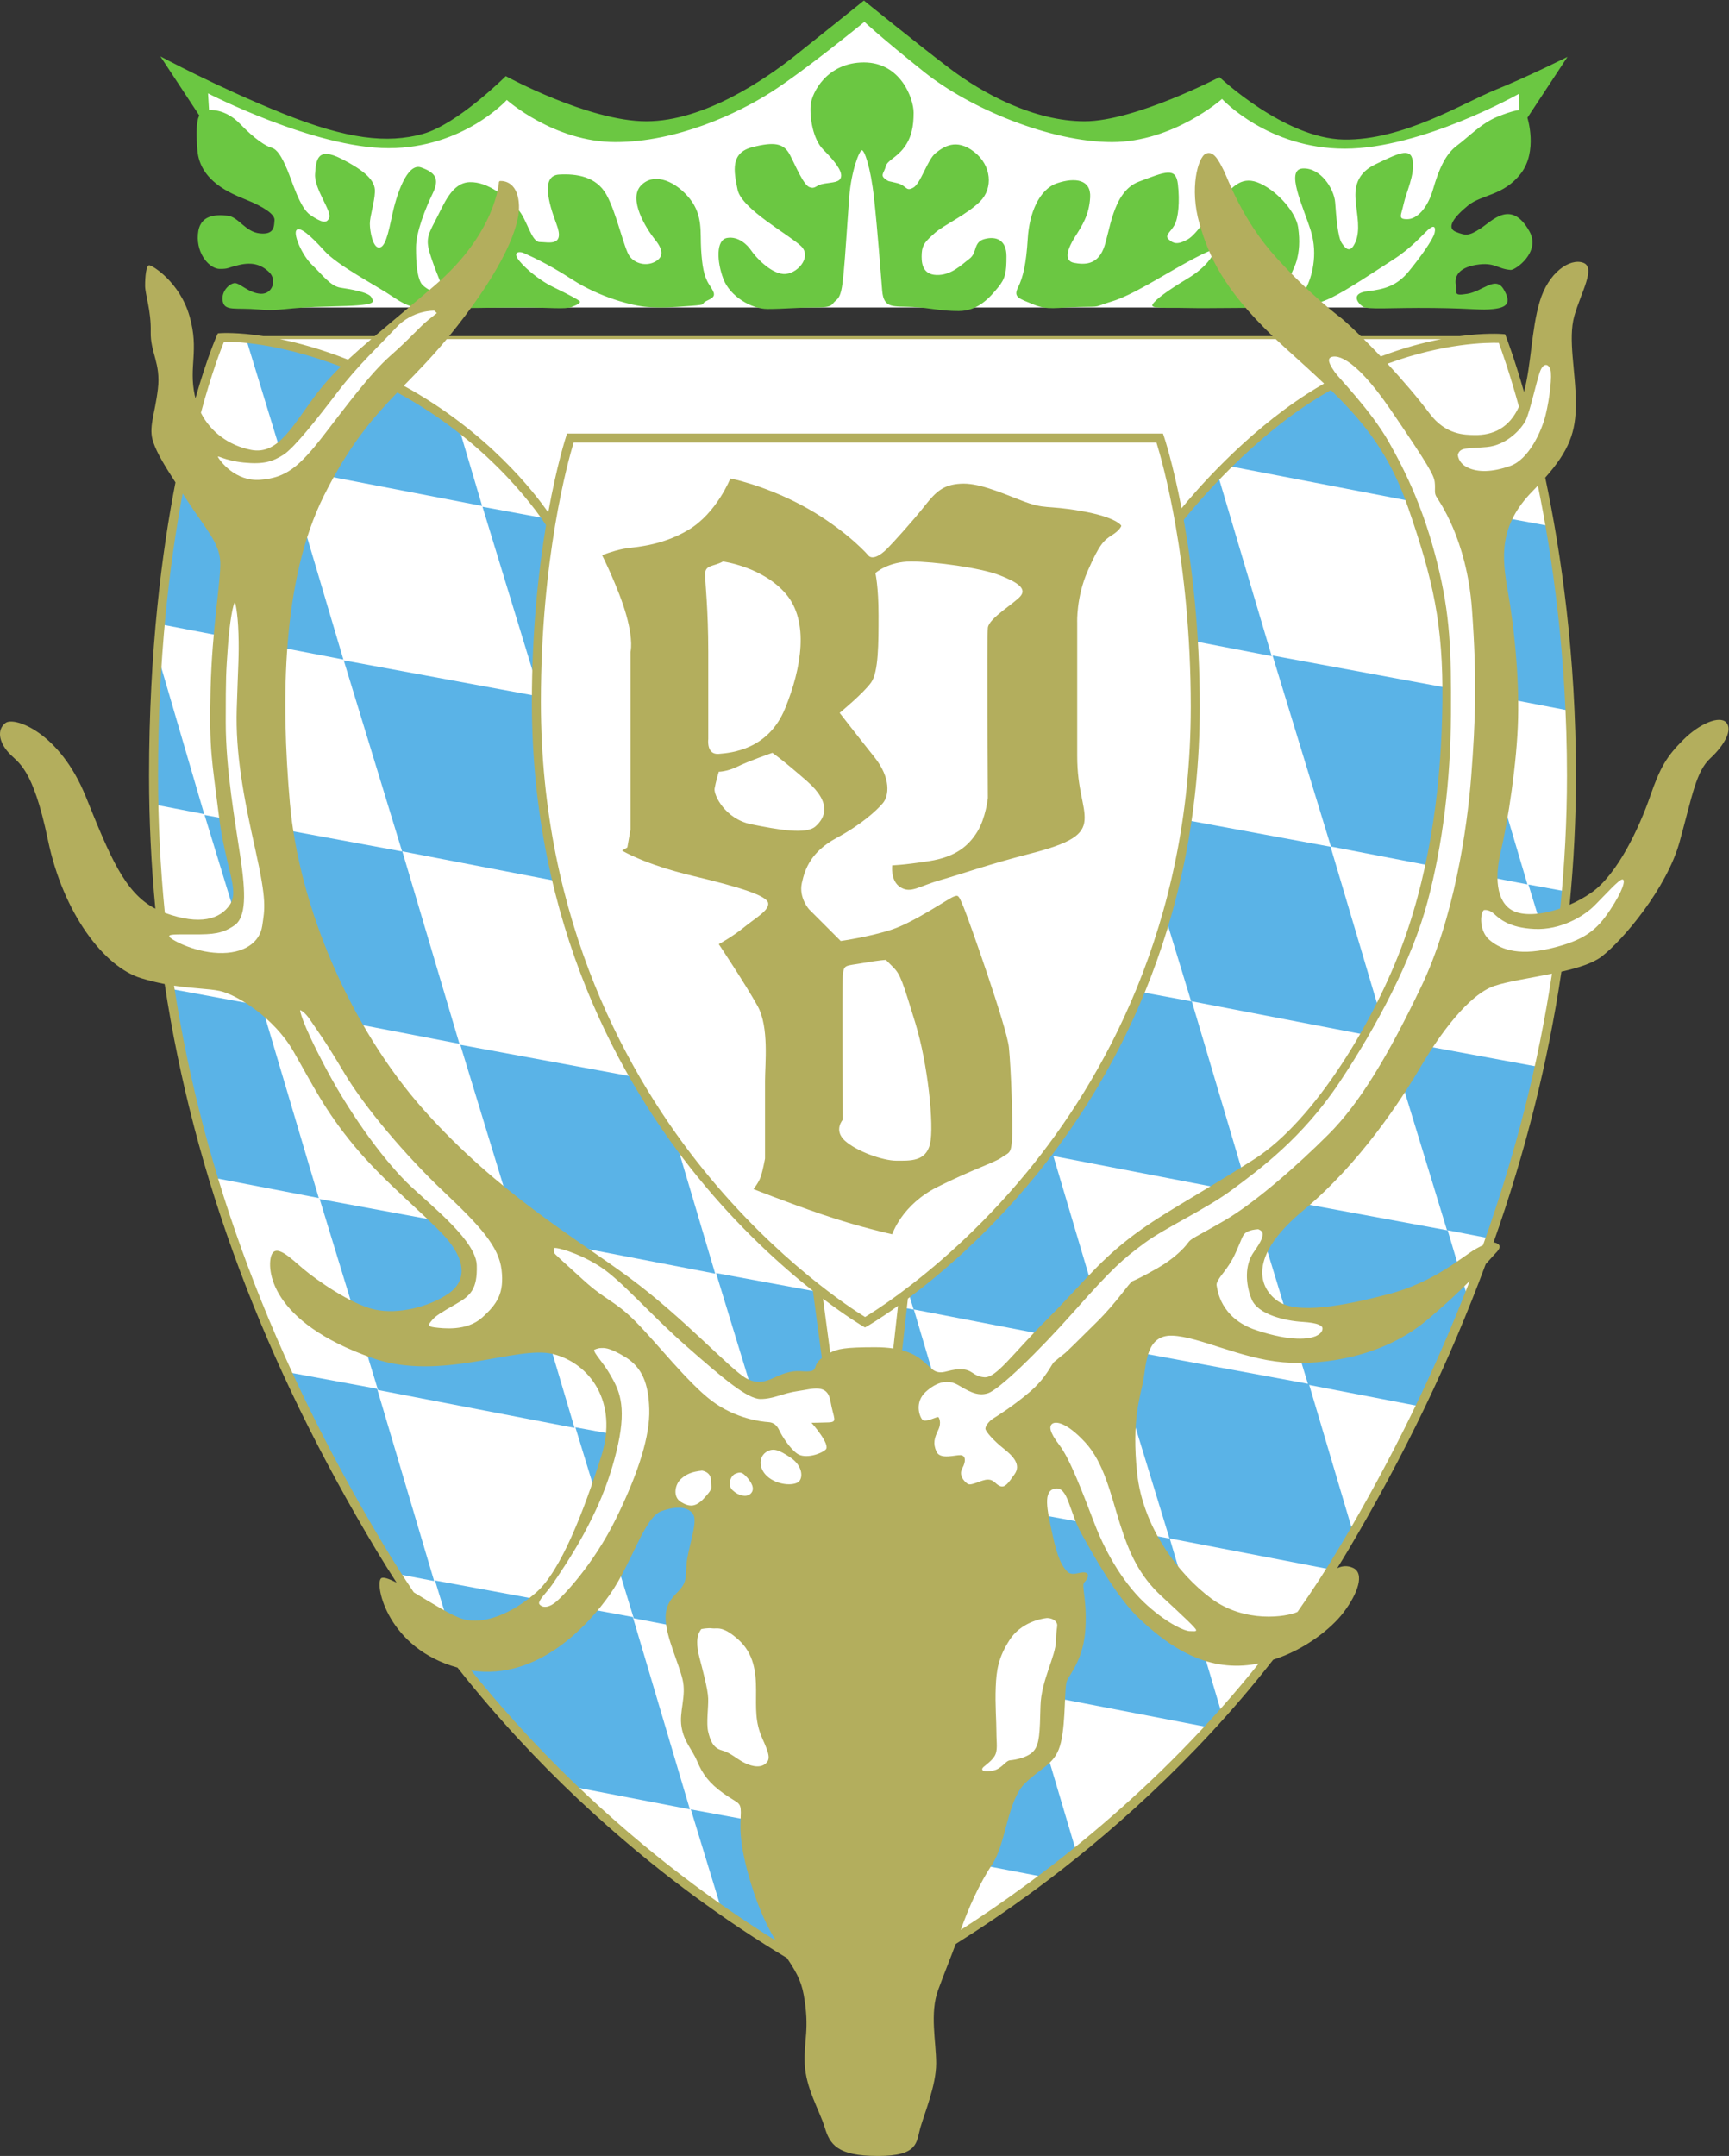 <?xml version="1.0" encoding="UTF-8" standalone="no"?>
<svg
   xmlns:dc="http://purl.org/dc/elements/1.1/"
   xmlns:cc="http://creativecommons.org/ns#"
   xmlns:rdf="http://www.w3.org/1999/02/22-rdf-syntax-ns#"
   xmlns:svg="http://www.w3.org/2000/svg"
   xmlns="http://www.w3.org/2000/svg"
   xmlns:sodipodi="http://sodipodi.sourceforge.net/DTD/sodipodi-0.dtd"
   xmlns:inkscape="http://www.inkscape.org/namespaces/inkscape"
   version="1.1"
   id="svg2"
   xml:space="preserve"
   width="767.907"
   height="957.413"
   viewBox="0 0 767.907 957.413"
   sodipodi:docname="BJV_2016_Logo_vec_4c.eps"><rect x="0" y="0" width="767.907" height="957.413" fill="#333333" stroke="none"/><defs
     id="defs6" /><sodipodi:namedview
     pagecolor="#ffffff"
     bordercolor="#666666"
     borderopacity="1"
     objecttolerance="10"
     gridtolerance="10"
     guidetolerance="10"
     inkscape:pageopacity="0"
     inkscape:pageshadow="2"
     inkscape:window-width="640"
     inkscape:window-height="480"
     id="namedview4" /><g
     id="g10"
     inkscape:groupmode="layer"
     inkscape:label="ink_ext_XXXXXX"
     transform="matrix(1.333,0,0,-1.333,0,957.413)"><g
       id="g12"
       transform="scale(0.1)"><path
         d="M 737.305,6058.69 H 5003.21 c 0,0 235.54,-694.67 235.54,-1472.27 0,-1362.73 -746.74,-2569.91 -942.87,-2842.15 C 3698.97,915.719 2904.34,582.441 2904.34,582.441 c 0,0 -387.9,79.09 -849.25,510.299 -461.34,431.21 -888.8,950.93 -1171.25,1677.77 -282.457,726.85 -374.723,1244.68 -374.723,1811.48 0,933.98 228.188,1476.7 228.188,1476.7"
         style="fill:#ffffff;fill-opacity:1;fill-rule:nonzero;stroke:none"
         id="path14" /><path
         d="M 2382.93,2939.38 1728.07,3065.6 1533.68,3701.78 2192.8,3580 2382.93,2939.38"
         style="fill:#5ab3e7;fill-opacity:1;fill-rule:nonzero;stroke:none"
         id="path16" /><path
         d="m 1530.79,3705.06 -654.86,126.22 -194.391,636.18 659.121,-121.77 190.13,-640.63"
         style="fill:#5ab3e7;fill-opacity:1;fill-rule:nonzero;stroke:none"
         id="path18" /><path
         d="m 680.387,4470.17 -166.086,32.01 12.012,494.23 z"
         style="fill:#5ab3e7;fill-opacity:1;fill-rule:nonzero;stroke:none"
         id="path20" /><path
         d="m 3235.06,2178.94 -654.86,126.22 -194.39,636.18 659.12,-121.78 190.13,-640.62"
         style="fill:#5ab3e7;fill-opacity:1;fill-rule:nonzero;stroke:none"
         id="path22" /><path
         d="m 4030.4,1427.23 -597.68,115.2 -194.39,636.18 659.12,-121.78 173.57,-584.82 -40.62,-44.78"
         style="fill:#5ab3e7;fill-opacity:1;fill-rule:nonzero;stroke:none"
         id="path24" /><path
         d="m 2846.66,3454.39 -654.86,126.22 -194.39,636.18 659.12,-121.78 190.13,-640.62"
         style="fill:#5ab3e7;fill-opacity:1;fill-rule:nonzero;stroke:none"
         id="path26" /><path
         d="m 1994.52,4220.07 -654.86,126.22 -194.39,636.18 659.12,-121.77 190.13,-640.63"
         style="fill:#5ab3e7;fill-opacity:1;fill-rule:nonzero;stroke:none"
         id="path28" /><path
         d="m 1144.12,4985.18 -610.698,117.7 89.961,584.01 330.601,-61.08 190.136,-640.63"
         style="fill:#5ab3e7;fill-opacity:1;fill-rule:nonzero;stroke:none"
         id="path30" /><path
         d="m 3698.79,2693.95 -654.86,126.22 -194.39,636.18 659.12,-121.78 190.13,-640.62"
         style="fill:#5ab3e7;fill-opacity:1;fill-rule:nonzero;stroke:none"
         id="path32" /><path
         d="m 4433.44,1953.93 -536.99,103.51 -194.39,636.18 659.12,-121.78 147.38,-496.56 -75.12,-121.35"
         style="fill:#5ab3e7;fill-opacity:1;fill-rule:nonzero;stroke:none"
         id="path34" /><path
         d="m 3308.97,3966.07 -654.87,126.22 -194.39,636.19 659.12,-121.78 190.14,-640.63"
         style="fill:#5ab3e7;fill-opacity:1;fill-rule:nonzero;stroke:none"
         id="path36" /><path
         d="m 2456.83,4731.76 -654.87,126.22 -194.39,636.18 659.12,-121.78 190.14,-640.62"
         style="fill:#5ab3e7;fill-opacity:1;fill-rule:nonzero;stroke:none"
         id="path38" /><path
         d="m 1606.42,5496.87 -654.861,126.22 -132.891,434.9 404.172,-103.53 305.19,-193.47 78.39,-264.12"
         style="fill:#5ab3e7;fill-opacity:1;fill-rule:nonzero;stroke:none"
         id="path40" /><path
         d="m 4161.1,3205.64 -654.86,126.21 -194.4,636.19 659.12,-121.78 190.14,-640.62"
         style="fill:#5ab3e7;fill-opacity:1;fill-rule:nonzero;stroke:none"
         id="path42" /><path
         d="m 4732.75,2497.04 -374,72.08 -194.39,636.19 659.12,-121.78 67.04,-225.86 -157.77,-360.63"
         style="fill:#5ab3e7;fill-opacity:1;fill-rule:nonzero;stroke:none"
         id="path44" /><path
         d="m 3771.27,4481.28 -654.86,126.22 -194.39,636.18 659.12,-121.78 190.13,-640.62"
         style="fill:#5ab3e7;fill-opacity:1;fill-rule:nonzero;stroke:none"
         id="path46" /><path
         d="m 4623.4,3720.84 -654.86,126.21 -194.39,636.19 659.12,-121.78 190.13,-640.62"
         style="fill:#5ab3e7;fill-opacity:1;fill-rule:nonzero;stroke:none"
         id="path48" /><path
         d="m 4968.8,3055.84 -147.74,28.48 -194.39,636.19 503.86,-93.08 -72.13,-269.97 -89.6,-301.62"
         style="fill:#5ab3e7;fill-opacity:1;fill-rule:nonzero;stroke:none"
         id="path50" /><path
         d="m 4237.08,4996.51 -654.87,126.22 476.2,475.72 z"
         style="fill:#5ab3e7;fill-opacity:1;fill-rule:nonzero;stroke:none"
         id="path52" /><path
         d="m 5089.2,4236.08 -654.86,126.21 -194.39,636.19 659.12,-121.78 190.13,-640.62"
         style="fill:#5ab3e7;fill-opacity:1;fill-rule:nonzero;stroke:none"
         id="path54" /><path
         d="m 5184.32,3935.12 -91.85,300.63 126.23,-23.32 z"
         style="fill:#5ab3e7;fill-opacity:1;fill-rule:nonzero;stroke:none"
         id="path56" /><path
         d="m 4706.41,5511.75 -617.3,118.98 130.38,125.64 342.04,245.3 144.88,-489.92"
         style="fill:#5ab3e7;fill-opacity:1;fill-rule:nonzero;stroke:none"
         id="path58" /><path
         d="m 5231.55,4814.33 -327.87,63.19 -194.4,636.19 454.3,-83.94 37.25,-245.15 30.72,-370.29"
         style="fill:#5ab3e7;fill-opacity:1;fill-rule:nonzero;stroke:none"
         id="path60" /><path
         d="m 1914.27,2425.49 -654.82,126.23 -194.38,636.22 659.07,-121.77 190.13,-640.68"
         style="fill:#5ab3e7;fill-opacity:1;fill-rule:nonzero;stroke:none"
         id="path62" /><path
         d="m 1062.18,3191.22 -351.492,67.77 -81.649,296.75 -61.25,332.35 304.274,-56.23 190.117,-640.64"
         style="fill:#5ab3e7;fill-opacity:1;fill-rule:nonzero;stroke:none"
         id="path64" /><path
         d="m 2766.34,1665 -654.82,126.22 -194.38,636.24 659.07,-121.79 190.13,-640.67"
         style="fill:#5ab3e7;fill-opacity:1;fill-rule:nonzero;stroke:none"
         id="path66" /><path
         d="m 3480.71,928.84 -516.74,99.6 -194.37,636.23 659.1,-121.78 157.57,-530.99 -105.56,-83.06"
         style="fill:#5ab3e7;fill-opacity:1;fill-rule:nonzero;stroke:none"
         id="path68" /><path
         d="m 1446.53,1915.26 -124.76,24.05 -182.02,301.8 -181.973,370 298.623,-55.18 190.13,-640.67"
         style="fill:#5ab3e7;fill-opacity:1;fill-rule:nonzero;stroke:none"
         id="path70" /><path
         d="m 2298.6,1154.77 -396.95,76.51 -358.48,379.02 -93.77,306.92 659.07,-121.79 190.13,-640.66"
         style="fill:#5ab3e7;fill-opacity:1;fill-rule:nonzero;stroke:none"
         id="path72" /><path
         d="m 2755.41,600.301 -350.49,216.808 -103.06,337.331 659.08,-121.78 100.12,-337.34 -305.65,-95.019"
         style="fill:#5ab3e7;fill-opacity:1;fill-rule:nonzero;stroke:none"
         id="path74" /><path
         d="m 2997.72,2857.23 -3.92,-220.7 -226.56,-4.43 -38.21,255.61 c 0,0 -4.52,3.57 -6.81,5.39 -103.93,82.4 -243.76,208.32 -382.63,379.65 -250.59,309.16 -549.3,833.85 -549.3,1577.76 0,485.78 91.75,812.46 110.32,873.55 h 1963.1 c 19.19,-61.6 115.59,-395.74 115.59,-889.57 0,-741.08 -300.13,-1261.54 -551.9,-1567.66 -159.62,-194.06 -320.42,-328.82 -427.13,-407.71 l -2.55,-1.89"
         style="fill:#ffffff;fill-opacity:1;fill-rule:nonzero;stroke:none"
         id="path76" /><path
         d="m 5122.24,6909.4 c 0,0 -380.07,-204.01 -629.36,-205.48 -249.3,-1.46 -434.96,200.56 -434.96,200.56 0,0 -264.29,-160.63 -409.73,-159.5 -376.87,2.93 -774.27,394.47 -774.27,394.47 0,0 -437,-371 -670.17,-391.54 -233.17,-20.53 -513.25,145.61 -513.25,145.61 0,0 -170.11,-217.45 -413.54,-186.66 -243.43,30.79 -651.105,212.63 -651.105,212.63 l 165.594,-333.69 158.492,-115.04 53.769,-312.67 h 3801.82 l 15.82,287.73 195.24,212.95 105.65,250.63"
         style="fill:#ffffff;fill-opacity:1;fill-rule:nonzero;stroke:none"
         id="path78" /><path
         d="m 534.273,6994.68 c 0,0 187.602,-101.4 405.625,-189.29 218.022,-87.89 351.542,-101.41 468.162,-69.3 116.61,32.12 277.17,192.68 277.17,192.68 0,0 275.5,-150.42 468.17,-150.42 192.67,0 397.17,140.28 496.89,219.71 99.71,79.44 228.16,182.53 228.16,182.53 0,0 170.69,-138.58 283.93,-224.78 113.24,-86.2 283.93,-177.46 451.26,-177.46 167.32,0 449.57,147.04 449.57,147.04 0,0 216.33,-204.51 414.07,-207.89 197.74,-3.37 400.56,123.38 505.34,165.63 104.79,42.26 240,109.86 240,109.86 L 5089.1,6790.18 c 0,0 35.48,-111.55 -21.98,-185.91 -57.46,-74.37 -130.12,-69.29 -175.76,-106.48 -45.63,-37.18 -74.36,-74.36 -40.56,-87.88 33.79,-13.52 43.93,-13.52 82.81,11.83 38.88,25.35 101.61,97.97 162.25,-10.14 38.87,-69.3 -47.37,-129.57 -62.53,-128.45 -45.64,3.38 -52.39,27.04 -114.93,16.9 -62.54,-10.14 -72.67,-42.25 -67.6,-67.6 5.06,-25.36 -11.84,-37.18 38.86,-28.74 50.71,8.45 92.96,60.85 120,15.22 27.04,-45.64 11.84,-60.84 -33.8,-65.92 -45.63,-5.07 -54.88,1.68 -199.43,3.38 -144.55,1.7 -219.71,-6.76 -236.61,5.07 -16.9,11.83 -40.58,43.94 16.89,50.7 57.47,6.77 98.04,18.59 136.91,65.91 38.87,47.33 81.12,106.48 86.19,128.45 5.07,21.98 -3.39,27.05 -21.97,10.14 -18.59,-16.89 -55.76,-60.84 -116.61,-99.71 -60.85,-38.88 -150.41,-99.72 -206.2,-126.76 -55.78,-27.04 -115.73,-35.5 -197.74,-33.8 -82.01,1.7 -206.99,-1.7 -280.56,0 -73.56,1.7 -125.06,-3.38 -116.62,11.83 8.45,15.21 49.03,45.64 116.62,86.2 67.6,40.56 84.5,79.43 91.26,91.26 6.77,11.84 -16.9,5.08 -99.71,-40.56 -82.82,-45.63 -176.56,-106.48 -243.37,-126.76 -66.82,-20.27 -29.52,-16.91 -108.17,-18.59 -78.64,-1.68 -104.78,-11.83 -153.8,8.45 -49.01,20.28 -67.59,23.66 -50.7,57.46 16.9,33.81 27.04,79.44 32.11,162.25 5.07,82.82 37.19,163.95 98.03,184.23 60.84,20.28 113.23,11.83 109.85,-47.33 -3.38,-59.15 -27.04,-94.65 -50.7,-131.83 -23.66,-37.18 -38.87,-79.43 -3.38,-86.19 35.49,-6.76 76.05,-6.76 98.03,45.63 21.97,52.39 28.72,190.98 118.3,224.79 89.58,33.8 123.37,49 130.13,-8.46 6.77,-57.46 1.7,-113.24 -11.82,-136.89 -13.53,-23.66 -33.81,-33.81 -18.6,-47.33 15.22,-13.51 28.74,-18.59 62.54,0 33.8,18.59 77.74,96.34 114.93,136.9 37.18,40.57 67.59,77.75 128.44,49.01 60.85,-28.73 118.3,-98.02 125.07,-145.34 6.77,-47.33 3.38,-81.13 -5.07,-111.55 -8.44,-30.42 -33.81,-64.22 -20.28,-82.81 13.52,-18.6 35.49,-38.88 52.39,-6.77 16.91,32.12 40.57,108.17 15.22,189.3 -25.35,81.12 -86.19,204.49 -27.04,207.88 59.15,3.38 104.78,-67.61 108.16,-113.24 3.38,-45.63 8.45,-114.92 21.97,-135.2 13.53,-20.29 28.74,-35.5 45.64,3.38 16.89,38.87 5.07,91.26 1.69,126.75 -3.38,35.5 -10.15,96.34 64.22,131.83 74.36,35.49 118.3,59.15 125.06,11.83 6.77,-47.32 -21.97,-104.79 -30.42,-143.66 -8.44,-38.87 -20.27,-50.7 11.84,-50.7 32.11,0 67.6,35.49 86.19,99.72 18.59,64.22 40.56,116.61 79.43,145.34 38.88,28.74 81.12,74.37 135.21,96.34 54.09,21.97 72.68,21.97 72.68,21.97 l -1.69,54.08 c 0,0 -322.82,-182.52 -579.71,-182.52 -256.9,0 -409,165.62 -409,165.62 0,0 -162.25,-143.66 -366.75,-143.66 -204.5,0 -473.24,111.56 -625.34,233.24 -152.11,121.68 -199.43,167.32 -199.43,167.32 0,0 -196.05,-160.57 -309.29,-233.24 -113.24,-72.67 -316.05,-167.32 -520.55,-167.32 -204.5,0 -361.68,140.28 -361.68,140.28 0,0 -145.34,-160.56 -393.79,-160.56 -248.45,0 -601.678,182.53 -601.678,182.53 l 3.379,-55.77 c 0,0 52.395,6.76 103.098,-45.63 50.703,-52.4 86.191,-74.36 104.785,-79.44 18.594,-5.07 33.801,-28.73 52.395,-72.67 18.589,-43.94 42.25,-128.45 77.741,-152.11 35.49,-23.66 54.08,-30.43 62.53,-8.45 8.46,21.97 -50.69,96.34 -47.31,145.35 3.37,49.01 8.45,91.26 87.88,50.7 79.43,-40.56 113.23,-72.67 111.54,-109.86 -1.69,-37.18 -16.9,-81.12 -16.9,-106.47 0,-25.35 10.14,-79.43 30.42,-79.43 20.29,0 30.43,43.93 43.95,108.16 13.52,64.22 49.01,175.77 96.33,158.87 47.33,-16.9 62.54,-37.18 38.88,-86.19 -23.66,-49.02 -55.78,-128.45 -55.78,-180.84 0,-52.4 3.38,-94.65 16.9,-118.32 13.53,-23.66 86.2,-49.01 86.2,-49.01 0,0 -33.8,77.75 -52.39,133.52 -18.59,55.77 -15.21,69.3 13.52,123.38 28.73,54.08 54.08,126.76 114.92,128.45 60.85,1.69 121.56,-49.21 160.28,-90.4 30.65,-32.6 44.23,-109.03 72.96,-109.03 28.73,0 84.51,-16.91 55.78,59.15 -28.73,76.05 -50.7,162.25 8.45,165.63 59.15,3.38 123.37,-6.76 157.18,-65.91 33.8,-59.16 59.15,-180.85 77.74,-206.2 18.6,-25.35 55.78,-33.8 84.51,-18.59 28.73,15.21 28.73,38.87 0,74.36 -28.73,35.5 -91.27,135.21 -45.64,180.84 45.64,45.64 118.31,10.14 162.25,-45.63 43.95,-55.77 33.81,-113.24 37.19,-167.32 3.38,-54.08 8.44,-89.57 27.04,-118.3 18.59,-28.73 25.35,-38.88 -5.07,-52.4 -30.42,-13.52 7.65,-13.53 -59.16,-18.59 -66.8,-5.06 -92.95,-6.76 -141.96,-3.38 -49.02,3.38 -158.87,32.11 -250.14,91.27 -91.26,59.15 -147.04,81.12 -160.56,87.88 -13.52,6.76 -35.49,5.07 -21.97,-16.9 13.52,-21.97 64.22,-69.29 120,-96.34 55.77,-27.04 79.43,-40.55 86.19,-45.63 6.77,-5.07 -3.38,-11.83 -25.35,-20.28 -21.97,-8.45 -75.17,-1.7 -162.25,-1.69 -87.08,0.01 -207.01,-3.39 -278.87,-1.69 -71.85,1.7 -89.57,-6.76 -152.11,35.49 -62.53,42.26 -185.9,104.79 -231.54,155.49 -45.63,50.7 -82.811,82.82 -92.956,67.61 -10.14,-15.21 20.286,-84.51 52.396,-114.93 32.11,-30.42 60.84,-70.99 94.64,-76.06 33.81,-5.06 94.65,-15.2 103.1,-32.11 8.45,-16.9 26.24,-27.05 -135.21,-30.42 -161.445,-3.37 -163.039,-16.91 -239.992,-10.14 -76.953,6.77 -113.242,-6.76 -120,27.04 -6.758,33.8 23.668,60.84 40.566,60.84 16.899,0 47.321,-33.79 86.192,-35.49 38.871,-1.69 54.086,45.63 28.734,70.99 -25.351,25.35 -55.769,35.49 -99.715,25.35 -43.945,-10.14 -33.8,-13.52 -65.914,-13.52 -32.113,0 -77.746,47.32 -72.676,114.92 5.071,67.61 60.844,65.92 98.028,62.54 37.183,-3.38 59.148,-54.09 108.164,-59.16 49.016,-5.06 47.324,23.67 49.016,43.95 1.687,20.28 -38.872,45.63 -92.958,67.6 -54.085,21.98 -155.488,62.53 -163.937,165.63 -8.453,103.1 6.758,114.93 6.758,114.93 l -130.153,197.74"
         style="fill:#6bc742;fill-opacity:1;fill-rule:nonzero;stroke:none"
         id="path80" /><path
         d="m 2871.7,6682.01 c -7.93,0 -35.5,-67.6 -42.26,-157.18 -6.75,-89.57 -13.51,-201.12 -18.59,-251.82 -5.07,-50.71 -8.44,-77.75 -25.35,-91.27 -16.9,-13.52 -7.56,-23.67 -67.6,-23.66 -60.05,0.01 -106.48,-5.07 -160.56,-5.07 -54.08,0 -125.07,42.25 -147.04,99.72 -21.97,57.46 -25.35,130.13 11.83,136.9 37.18,6.76 67.61,-21.97 81.13,-42.26 13.52,-20.28 62.53,-74.36 106.47,-77.74 43.94,-3.38 98.03,55.77 59.16,92.95 -38.88,37.19 -197.75,123.38 -211.27,187.61 -13.52,64.22 -23.66,123.38 49.02,141.96 72.67,18.59 104.79,13.52 125.06,-25.35 20.28,-38.87 45.64,-101.41 65.92,-108.17 20.28,-6.75 18.59,6.76 47.32,11.83 28.73,5.08 54.08,3.38 57.46,23.67 3.38,20.28 -23.66,54.08 -59.15,89.57 -35.49,35.5 -45.63,108.17 -42.25,148.73 3.38,40.56 54.08,141.97 177.46,141.97 123.37,0 165.63,-121.69 165.63,-167.32 0,-45.63 -6.76,-82.81 -32.11,-116.62 -25.35,-33.8 -55.78,-42.25 -60.85,-62.53 -5.07,-20.28 -18.6,-28.73 -3.38,-40.56 15.21,-11.83 10.15,-6.76 42.25,-15.21 32.11,-8.45 27.05,-28.74 52.4,-15.21 25.35,13.51 47.32,92.95 74.36,114.92 27.04,21.97 69.3,50.71 128.45,5.08 59.15,-45.64 64.23,-121.69 20.28,-165.64 -43.94,-43.94 -120,-77.74 -150.42,-104.79 -30.42,-27.04 -42.25,-38.87 -43.94,-67.6 -1.69,-28.73 0,-70.99 49.01,-72.67 49.02,-1.7 82.81,33.8 109.86,54.08 27.04,20.28 11.82,55.78 50.7,65.92 38.88,10.14 72.67,-3.39 72.67,-57.47 0,-54.08 -3.37,-74.37 -28.73,-104.79 -25.35,-30.42 -64.22,-77.74 -130.13,-77.74 -65.92,0 -89.57,10.14 -153.8,13.52 -64.23,3.38 -96.34,-6.76 -101.41,54.08 -5.07,60.85 -15.2,199.44 -27.04,307.6 -11.84,108.17 -32.64,160.56 -40.56,160.56"
         style="fill:#6bc742;fill-opacity:1;fill-rule:nonzero;stroke:none"
         id="path82" /><path
         d="m 4941,3034.02 c -6.61,-3 -14.1,-6.81 -22.67,-11.56 -46,-25.56 -136.29,-110.75 -293.04,-151.64 -156.75,-40.88 -303.27,-66.45 -366.31,-23.85 -63.04,42.59 -105.62,146.5 83.5,303.25 189.11,156.75 327.12,369.72 390.16,477.05 63.04,107.33 160.15,241.93 247.04,270.89 45.03,15.01 119.78,25.91 191.32,40.51 -45.56,-302.02 -122.37,-603.91 -230,-904.65 z m -475.33,-1001.4 c -45.41,-76.5 -93.19,-149.86 -142.68,-220.15 -36.84,-16.99 -175.47,-38.34 -287.2,44.62 -112.45,83.49 -228.3,240.24 -247.04,417.43 -18.75,177.18 10.22,253.85 20.44,308.37 10.23,54.53 8.53,153.34 97.12,149.94 88.6,-3.41 228.3,-76.67 368.01,-88.6 139.71,-11.92 335.63,20.44 477.04,138 60.72,50.48 109.1,96.18 145.6,132.92 -113.99,-295.76 -257.8,-590.27 -431.29,-882.53 z M 3201.16,753.242 c 25.42,71.899 60.51,151.41 105.42,219.61 45.99,69.848 49.41,211.258 109.04,269.188 59.63,57.92 102.24,63.04 119.27,136.3 17.03,73.27 10.21,184.01 20.44,206.16 10.22,22.14 56.23,73.27 61.34,175.48 5.1,102.22 -15.34,139.71 -3.41,151.64 11.92,11.92 18.74,30.67 0,32.37 -18.74,1.7 -40.9,-13.62 -57.93,3.41 -17.03,17.03 -32.37,45.99 -49.41,126.07 -17.04,80.08 -32.36,143.12 10.23,149.93 42.59,6.82 45.99,-76.67 86.88,-149.93 40.89,-73.26 117.56,-212.96 194.23,-284.52 76.67,-71.56 192.52,-165.27 345.86,-155.05 17.32,1.15 34.3,3.6 50.94,6.89 -336.1,-420.87 -722.57,-713.618 -992.9,-887.548 z M 2309.45,905.73 c -209.2,156.06 -482.19,391.83 -739.06,711.37 224.78,-33.82 391.99,154.65 461.77,253.64 73.26,103.92 114.15,257.25 172.08,277.7 57.93,20.45 95.41,11.93 107.34,-15.33 11.92,-27.26 -20.45,-114.15 -23.86,-158.45 -3.4,-44.29 0,-59.64 -18.74,-83.48 -18.74,-23.85 -54.52,-44.29 -51.11,-105.63 3.41,-61.34 42.6,-141.41 56.23,-197.64 13.62,-56.23 -11.93,-107.35 -3.41,-158.46 8.51,-51.12 35.77,-74.96 52.81,-115.85 17.04,-40.89 39.19,-71.56 86.9,-105.64 47.7,-34.07 57.92,-27.25 57.92,-63.03 0,-35.79 -12.16,-89.28 35.79,-243.649 26.22,-84.41 54.36,-140.5 80.36,-183.769 C 2504.23,767.57 2410.95,830 2309.45,905.73 Z M 1280.17,2032.4 c -371.58,618.44 -603.053,1234.3 -700.322,1866.37 65.215,-9.96 114.879,-9.64 152.347,-17.59 56.227,-11.93 180.602,-88.6 245.344,-201.05 64.741,-112.45 103.931,-195.95 202.751,-315.2 98.81,-119.26 233.41,-226.61 301.56,-301.57 68.15,-74.96 76.67,-146.52 11.92,-190.82 -64.74,-44.29 -166.96,-69.84 -245.33,-52.81 -78.38,17.03 -194.23,98.81 -236.82,134.59 -42.6,35.78 -92.011,86.89 -107.343,46.01 -15.332,-40.89 -10.031,-220.62 337.343,-342.46 228.3,-80.08 480.46,44.3 601.43,13.63 120.96,-30.68 218.08,-158.45 160.15,-340.75 -57.93,-182.31 -134.6,-381.65 -216.38,-453.21 -81.78,-71.55 -175.49,-109.04 -245.34,-88.59 -36.58,10.71 -103.98,53.64 -162.85,88.7 -33.58,49.99 -66.49,101.52 -98.46,154.75 z M 608.574,5538.43 c 5.254,-8.07 10.641,-16.36 16.289,-25.07 59.629,-92 107.332,-139.7 109.039,-204.45 1.703,-64.75 -27.257,-218.08 -32.371,-424.23 -5.109,-206.16 5.114,-235.12 27.262,-415.72 22.148,-180.59 69.855,-250.45 37.48,-299.85 -31.816,-48.56 -99.945,-70.63 -217.089,-27.72 -14.965,150.94 -22.586,302.92 -22.586,456.22 0,390.2 37.636,705.11 81.976,940.82 z m 137.461,504.68 c 67.871,2.48 211.301,-14.16 389.355,-82.02 -28.28,-27.79 -53.05,-55.1 -76.07,-84.83 -81.781,-105.64 -129.484,-211.27 -223.191,-192.53 -73.274,14.66 -133.91,58.58 -166.703,123.42 35.515,131.82 66.418,211.21 76.609,235.96 z m 490.795,9.51 c -28.57,-24.41 -54.05,-46.78 -77.2,-68.36 -86.62,34.14 -163.13,55.31 -226.501,68.36 z m 3046.02,-29.86 c 46.85,-42.45 89.62,-80.93 128.77,-118.13 -18.64,-10.74 -37.44,-22.07 -56.42,-34.25 -209.9,-134.58 -375.74,-329.03 -418.44,-381.32 -29.14,151.38 -57.94,237.2 -58.52,238.92 l -3.47,10.14 H 1889.44 l -3.42,-10.24 c -0.59,-1.75 -30.38,-92.63 -59.35,-252.75 -43.67,63.13 -200.35,268.68 -481.36,422.06 45.38,46.63 92.43,94.27 143.09,155.43 h 2762.23 c 10.31,-9.77 21,-19.7 32.22,-29.86 z m 518.93,29.86 c -58.3,-11.21 -126.58,-29.21 -201.38,-57.81 -19.28,20.4 -38.24,39.84 -56.33,57.81 z M 3105.88,2620.94 c -21.53,16.75 -41.34,47.23 -100.11,63.1 l 19.12,172.03 c 106.97,79.9 263.63,212.69 418.99,401.39 252.54,306.71 553.58,828.2 553.58,1570.72 0,255.09 -25.85,467.69 -53.47,622.1 8.87,11.32 193.39,244.79 427.4,394.85 21.13,13.55 42.07,26.07 62.8,37.82 115.47,-112.55 197.52,-217.81 257.55,-391.76 83.49,-241.94 116.86,-388.35 114.15,-647.44 -2.7,-259.09 -36.67,-542.8 -130.01,-799.47 -93.34,-256.67 -293.34,-593.34 -496.67,-723.34 -203.33,-130 -313.33,-183.34 -420,-266.67 -106.67,-83.33 -159.99,-156.67 -273.33,-270 -113.34,-113.33 -166.67,-193.34 -206.67,-190 -40,3.34 -36.67,26.67 -80,26.67 -43.33,0 -63.33,-23.33 -93.33,0 z m -190,73.33 c -100.26,0 -127.01,-5.65 -149.7,-18.38 l -23.99,179.9 c 79.78,-60.52 131.27,-90.69 132.45,-91.37 l 7.43,-4.29 7.46,4.22 c 1.02,0.58 39.99,22.9 102.49,67.67 l -15.77,-141.9 c -17.3,2.62 -37.19,4.15 -60.37,4.15 z m 83.14,179.92 -2.29,0.26 -0.23,-2.12 c -57.1,-42.08 -98.2,-67.78 -114.27,-77.45 -45.54,28 -292.64,187.31 -536.74,488.46 -247.87,305.81 -543.35,824.83 -543.35,1560.69 0,480.52 90.75,803.65 109.12,864.09 h 1941.85 c 18.98,-60.93 114.35,-391.46 114.35,-879.94 0,-733.05 -296.89,-1247.88 -545.94,-1550.69 -157.89,-191.96 -316.94,-325.26 -422.5,-403.3 z M 1323.65,5874.81 c 323.23,-174.04 485.99,-426.79 495.65,-442.14 -24.86,-149.36 -47.16,-349.76 -47.16,-588.64 0,-745.23 299.55,-1270.85 550.85,-1580.57 140,-172.54 280.99,-299.01 385.45,-381.52 l 29.86,-223.96 c -30.66,-22.03 -13.55,-40.51 -39.08,-43.7 -26.67,-3.34 -40,6.66 -83.33,-6.67 -43.34,-13.33 -76.67,-46.67 -130,-16.67 -53.34,30 -206.68,200 -386.68,333.33 -180,133.33 -440,283.33 -686.67,560 -246.66,276.67 -416.661,680 -446.661,1023.33 -30,343.34 -26.668,743.32 113.331,1023.32 84.87,169.74 162.39,258.62 244.44,343.89 z m 3670,165.39 c 9.15,-24.51 35.61,-98.29 67.25,-212.7 -31.84,-70.06 -85.4,-95.87 -149.36,-94.38 -29.66,0.69 -94.11,-0.59 -148.23,71.56 -38.77,51.7 -89.56,110.96 -140.35,165.97 188.43,69.31 333.36,70.62 370.69,69.55 z m 227.22,-1442.59 c 0,-147.13 -7.65,-294.4 -22.56,-441.71 -58.9,-20.32 -115.13,-24.61 -150.47,-10.68 -56.22,22.15 -71.57,98.82 -47.71,199.34 23.86,100.52 54.52,298.16 57.93,444.69 3.41,146.52 -13.62,306.67 -34.07,422.53 -20.45,115.85 -30.68,219.78 83.48,335.64 5.75,5.83 11.13,11.46 16.45,17.05 47.78,-232.78 96.95,-568.94 96.95,-966.86 z m 530.62,177.99 c -22.15,23.86 -88.59,-3.4 -143.12,-57.92 -54.52,-54.52 -76.66,-90.3 -110.74,-189.12 -34.08,-98.81 -107.34,-258.97 -195.94,-320.3 -23.03,-15.96 -47.47,-29.31 -71.98,-40.04 14,143.19 21.16,286.35 21.16,429.39 0,400.2 -49.2,741.51 -102.36,993.56 80.21,90.45 102.07,152.81 102.07,245.88 0,107.34 -27.25,214.67 -5.11,293.05 22.15,78.37 73.27,161.86 28.97,177.19 -44.3,15.33 -115.87,-32.37 -144.83,-131.19 -27.38,-93.44 -27.38,-206.66 -51.79,-299.38 -33.65,116.81 -58.96,181.63 -59.72,183.55 l -3.45,8.68 -9.3,0.74 c -5.08,0.41 -57.85,4.09 -142.11,-7.07 h -329.29 c -23.59,23.11 -45.38,43.34 -63.69,58.96 0,0 -103.94,76.67 -218.09,202.74 -114.15,126.09 -158.43,257.27 -175.48,291.35 -17.04,34.08 -34.08,66.45 -59.63,54.52 -25.56,-11.93 -54.52,-115.85 -20.44,-233.41 31.49,-108.67 79.11,-215.92 243.55,-374.16 H 1496.59 c 150.75,184.55 235.92,345.79 232.62,434.97 -3.33,90 -64.31,81.66 -64.31,81.66 l -2.45,-2.75 c 0,0 -8.52,-168.67 -212.97,-344.16 -81.21,-69.7 -146.52,-123.52 -200.92,-169.72 H 877.656 c -86.633,13.33 -138.261,10.27 -142.816,9.96 l -8.973,-0.62 -3.676,-8.21 c -1.718,-3.82 -32.425,-73.09 -70.918,-207.98 -0.875,3.41 -1.824,6.77 -2.558,10.26 -20.445,97.12 15.34,148.23 -17.035,262.38 -32.371,114.15 -124.379,170.38 -134.602,170.38 -10.219,0 -13.625,-39.18 -13.625,-68.15 0,-28.96 20.442,-83.49 18.738,-153.34 -1.703,-69.85 34.079,-103.93 23.856,-190.82 -10.227,-86.89 -32.371,-127.78 -15.332,-177.19 12.816,-37.18 37.223,-77.26 73.918,-134.02 -44.453,-227.68 -88.035,-557.96 -88.035,-977.66 0,-148.67 7.117,-296.09 21.093,-442.54 -102.921,53.34 -151.359,174.6 -231.875,373.54 -86.89,214.67 -238.531,267.48 -267.492,245.33 -28.961,-22.14 -22.148,-63.04 10.227,-98.81 32.371,-35.78 80.082,-46 131.191,-291.34 51.11,-245.34 187.406,-422.54 310.078,-460.02 28.356,-8.66 54.52,-14.89 78.836,-19.6 96.934,-639.4 330.192,-1262.07 705.794,-1887.22 21.89,-36.43 44.22,-72.03 66.88,-106.96 -26.7,13.66 -46.49,20.52 -52.45,13.56 -20.09,-23.45 24.15,-232.78 255.4,-296.56 265.34,-336.5 550.32,-583.49 767.23,-745.31 125.51,-93.629 238.66,-167.141 330.43,-222.231 26.34,-39.547 47.08,-72.5 55.95,-122.769 20.44,-115.86 0,-148.231 3.4,-230.008 3.41,-81.77 49.41,-155.031 66.45,-211.262 C 2764.78,39.18 2788.63,0 2924.93,0 c 136.3,0 127.78,46 141.41,93.711 13.64,47.699 52.82,141.41 52.82,214.668 0,73.262 -22.15,166.98 6.81,245.34 23.02,62.281 39.6,102 58.25,152.441 80.59,50.559 172.16,111.922 269.79,184.219 225.84,167.251 521.66,421.641 788.07,762.821 108.4,34.44 194.97,105.98 233.28,156.19 49.4,64.74 72.33,131.99 32.37,149.93 -18.4,8.26 -35.89,6.57 -52.35,-1.23 12.16,19.54 24.22,39.24 36.09,59.22 187.36,315.63 340.31,633.92 458.62,953.64 16.03,17.57 25.86,29.05 29.57,32.76 11.94,11.93 23.87,25.55 11.94,34.08 -4.27,3.04 -9,5.18 -15.36,5.55 105.97,299.87 181.53,600.89 226.18,902.06 54.65,12.41 104.34,27.79 133.35,49.88 71.56,54.52 218.07,228.31 260.67,383.35 42.6,155.05 54.52,233.41 102.23,277.71 47.7,44.3 74.97,95.41 52.82,119.26"
         style="fill:#b3ae5d;fill-opacity:1;fill-rule:nonzero;stroke:none"
         id="path84" /><path
         d="m 2717.05,4429.29 c -31.52,-28.02 -126.07,-10.51 -213.62,7 -87.56,17.51 -126.07,98.05 -122.57,119.07 3.5,21.01 14.01,56.03 14.01,56.03 0,0 28.01,0 63.03,17.51 35.02,17.51 115.57,45.53 115.57,45.53 0,0 31.52,-21.02 115.56,-94.56 84.05,-73.54 59.54,-122.57 28.02,-150.58 z m -357.21,290.66 c 0,0 0,147.09 0,290.67 0,143.58 -10.5,227.63 -10.5,259.15 0,31.52 28.02,24.51 59.53,42.02 0,0 133.08,-17.51 210.12,-108.56 77.05,-91.05 52.53,-245.14 -3.5,-381.72 -56.03,-136.57 -178.6,-147.08 -220.62,-150.59 -42.02,-3.5 -35.03,49.03 -35.03,49.03 z m 448.27,-1267.73 c 0,0 -3.51,441.26 0,479.78 3.5,38.53 7,31.52 66.53,42.02 59.54,10.51 77.04,10.51 77.04,10.51 0,0 0,0 24.52,-24.52 24.51,-24.51 31.52,-49.02 73.54,-185.6 42.02,-136.57 63.04,-343.2 49.03,-402.74 -14,-59.54 -66.54,-56.02 -112.07,-56.02 -45.52,0 -133.07,31.51 -171.59,66.53 -38.52,35.02 -7,70.04 -7,70.04 z m 794.95,2027.67 c -119.07,21.01 -119.07,3.5 -199.62,35.02 -80.54,31.52 -147.09,59.53 -203.11,56.03 -56.03,-3.5 -80.54,-24.51 -119.07,-73.54 -38.52,-49.03 -105.05,-122.57 -126.07,-143.58 -21.02,-21.01 -49.03,-38.52 -63.04,-21.01 -14.01,17.51 -98.05,101.55 -224.13,168.09 -126.07,66.54 -234.63,87.55 -234.63,87.55 0,0 -45.53,-115.56 -140.08,-171.6 -94.56,-56.03 -182.11,-56.03 -217.13,-63.03 -35.02,-7.01 -70.04,-21.01 -70.04,-21.01 0,0 56.04,-112.06 80.55,-199.62 24.51,-87.55 14.01,-122.57 14.01,-122.57 v -591.84 l -10.51,-59.53 -17.51,-10.51 c 0,0 73.54,-45.53 234.63,-84.05 161.1,-38.52 248.65,-66.54 252.15,-91.05 3.5,-24.51 -42.02,-49.04 -80.54,-80.55 -38.53,-31.51 -84.05,-56.03 -84.05,-56.03 0,0 91.04,-136.57 129.57,-206.62 38.52,-70.04 24.52,-192.6 24.52,-248.64 0,-56.03 0,-259.15 0,-259.15 0,0 -7.01,-38.52 -14.01,-59.53 -7.01,-21.02 -24.52,-42.03 -24.52,-42.03 0,0 105.06,-42.01 227.63,-84.04 122.57,-42.04 234.64,-66.55 234.64,-66.55 0,0 31.52,98.05 150.59,157.59 119.06,59.54 189.11,80.55 213.62,98.06 24.51,17.51 31.51,10.51 35.02,59.54 3.5,49.02 -3.51,241.64 -10.51,308.17 -7,66.54 -133.08,423.74 -150.59,465.77 -17.5,42.02 -17.5,42.03 -35.01,35.02 -17.51,-7 -129.57,-84.05 -203.12,-108.56 -73.54,-24.51 -171.6,-38.52 -171.6,-38.52 l -105.06,105.06 c 0,0 -35.02,38.52 -24.52,87.54 10.51,49.03 31.52,105.07 115.57,150.6 84.05,45.52 133.07,91.05 154.09,115.56 21.01,24.51 28.02,84.05 -28.01,154.09 -56.04,70.04 -115.57,147.08 -115.57,147.08 0,0 80.55,66.54 105.06,101.56 24.51,35.02 24.51,129.58 24.51,224.13 0,94.56 -10.5,140.08 -10.5,140.08 0,0 42.03,38.52 119.07,38.52 77.04,0 231.13,-21 294.17,-45.52 63.03,-24.52 91.05,-45.53 70.04,-70.05 -21.02,-24.51 -105.06,-73.54 -108.57,-105.05 -3.5,-31.52 0,-567.33 0,-567.33 0,0 -7,-66.54 -35.02,-112.06 -28.02,-45.53 -70.04,-84.05 -161.09,-98.06 -91.06,-14.01 -122.57,-14.01 -122.57,-14.01 0,0 -7,-52.52 28.02,-73.54 35.02,-21.01 59.54,3.5 133.07,24.51 73.54,21.01 161.09,52.53 297.67,87.55 136.58,35.02 178.61,63.04 182.11,112.07 3.5,49.03 -24.52,101.55 -24.52,213.62 0,112.07 0,444.76 0,444.76 0,0 -3.49,84.04 35.03,171.59 38.51,87.56 52.52,101.57 80.53,119.07 28.02,17.51 31.53,31.52 31.53,31.52 0,0 -14.01,28.02 -133.08,49.03"
         style="fill:#b3ae5d;fill-opacity:1;fill-rule:nonzero;stroke:none"
         id="path86" /><path
         d="m 1447.41,6147.37 c 0,0 -72.28,3.43 -128.5,-57.37 -56.22,-60.81 -123.91,-121.62 -193.91,-213.4 -68.89,-90.34 -144.562,-185.88 -180.129,-208.82 -35.562,-22.95 -66.543,-33.27 -133.09,-26.39 -66.547,6.89 -90.636,27.53 -84.902,17.21 5.738,-10.32 56.223,-81.46 141.125,-74.58 84.902,6.89 128.5,42.45 211.106,149.16 72.95,94.22 153.75,204.22 221.44,263.88 67.69,59.67 97.53,96.39 126.21,119.33 28.68,22.95 28.68,22.95 28.68,22.95 l -8.03,8.03"
         style="fill:#ffffff;fill-opacity:1;fill-rule:nonzero;stroke:none"
         id="path88" /><path
         d="m 783.102,5175.57 c -5.739,0 -18.36,-65.4 -24.098,-150.3 -5.738,-84.9 -6.887,-89.49 -6.887,-248.98 0,-159.48 32.125,-335.02 49.336,-452.05 17.215,-117.03 19.516,-197.35 -20.648,-224.88 -40.16,-27.53 -69.992,-29.83 -134.242,-29.83 -64.25,0 -83.754,1.15 -82.61,-6.88 1.149,-8.04 78.024,-51.64 162.926,-55.08 84.902,-3.44 138.836,34.43 146.859,90.65 8.032,56.21 16.063,79.17 -22.945,253.56 -39.012,174.4 -66.551,320.1 -61.961,469.26 4.59,149.15 8.031,175.54 5.738,250.12 -2.297,74.58 -11.468,104.41 -11.468,104.41"
         style="fill:#ffffff;fill-opacity:1;fill-rule:nonzero;stroke:none"
         id="path90" /><path
         d="m 999.949,3817.1 c 0,0 -1.144,-29.84 87.201,-196.2 88.34,-166.35 204.23,-318.94 283.39,-392.38 79.17,-73.44 215.7,-182.44 218,-261.6 2.29,-79.16 -20.66,-100.96 -68.85,-128.5 -48.18,-27.54 -68.84,-40.16 -79.16,-52.78 -10.33,-12.62 -20.65,-21.81 6.88,-25.25 27.54,-3.43 106.71,-13.76 158.34,32.13 51.63,45.9 74.57,82.61 65.39,159.49 -9.18,76.87 -68.84,143.42 -192.75,260.45 -123.91,117.02 -262.75,279.95 -331.58,395.83 -68.84,115.87 -89.49,139.97 -111.29,173.24 -21.8,33.28 -35.571,35.57 -35.571,35.57"
         style="fill:#ffffff;fill-opacity:1;fill-rule:nonzero;stroke:none"
         id="path92" /><path
         d="m 1845.54,3024.27 c 4.59,4.59 79.16,-13.77 152.59,-60.81 73.44,-47.04 164.07,-156.04 287.99,-265.04 123.91,-108.99 204.23,-176.69 247.83,-176.69 43.59,0 74.57,19.5 123.91,26.39 49.33,6.88 98.67,26.39 109,-33.27 10.32,-59.66 26.38,-69.99 -8.04,-71.14 -34.42,-1.14 -55.07,-1.14 -55.07,-1.14 0,0 65.4,-73.44 47.04,-89.5 -18.35,-16.05 -68.84,-30.97 -94.08,-13.76 -25.24,17.21 -51.63,59.65 -59.66,76.87 -8.03,17.21 -18.36,27.53 -37.87,28.68 -19.5,1.15 -107.85,10.33 -188.16,71.14 -80.31,60.81 -184.72,195.04 -254.71,265.03 -69.99,69.99 -96.37,67.68 -172.1,136.53 -75.72,68.85 -95.23,86.06 -97.52,90.65 -2.3,4.59 -1.15,16.06 -1.15,16.06"
         style="fill:#ffffff;fill-opacity:1;fill-rule:nonzero;stroke:none"
         id="path94" /><path
         d="m 2551.16,2343.9 c -24.1,-17.22 -24.1,-58.52 11.47,-84.91 35.57,-26.39 88.34,-26.39 100.96,-10.32 12.63,16.06 8.04,52.77 -29.83,78.01 -37.86,25.25 -58.51,34.44 -82.6,17.22"
         style="fill:#ffffff;fill-opacity:1;fill-rule:nonzero;stroke:none"
         id="path96" /><path
         d="m 2450.19,2272.76 c -14.92,-5.73 -28.68,-36.71 -9.18,-55.07 19.5,-18.36 44.75,-24.08 58.52,-12.62 13.76,11.47 11.47,29.83 -8.04,52.78 -19.5,22.95 -26.38,20.64 -41.3,14.91"
         style="fill:#ffffff;fill-opacity:1;fill-rule:nonzero;stroke:none"
         id="path98" /><path
         d="m 2338.9,2283.09 c -33.27,-3.45 -52.78,-11.46 -71.14,-28.68 -18.36,-17.22 -27.53,-58.53 1.15,-75.73 28.68,-17.21 49.34,-18.35 79.17,14.92 29.83,33.27 20.65,28.68 20.65,57.36 0,28.68 -29.83,32.13 -29.83,32.13"
         style="fill:#ffffff;fill-opacity:1;fill-rule:nonzero;stroke:none"
         id="path100" /><path
         d="m 1979.78,2685.8 c -2.29,-11.47 29.83,-41.3 55.07,-86.05 25.24,-44.75 53.92,-95.22 24.1,-230.62 -29.83,-135.39 -79.16,-232.91 -115.88,-300.6 -36.72,-67.7 -86.05,-139.97 -103.27,-165.22 -17.21,-25.24 -50.47,-55.07 -42.45,-65.4 8.03,-10.32 25.25,-13.76 49.34,3.45 24.09,17.21 129.64,126.2 206.52,283.39 76.87,157.19 112.44,276.5 110.14,362.56 -2.29,86.05 -24.09,139.97 -80.31,174.39 -56.22,34.43 -72.28,29.84 -81.46,29.84 -9.18,0 -21.8,-5.74 -21.8,-5.74"
         style="fill:#ffffff;fill-opacity:1;fill-rule:nonzero;stroke:none"
         id="path102" /><path
         d="m 2336.61,1755.3 c -18.36,-24.1 -16.07,-56.22 -5.74,-96.38 10.33,-40.16 27.53,-103.25 28.68,-134.24 1.15,-30.98 -6.88,-82.62 0,-111.3 6.89,-28.68 16.06,-53.91 44.75,-61.95 28.68,-8.04 44.75,-24.09 68.84,-37.86 24.09,-13.77 56.22,-22.96 75.72,-8.04 19.51,14.92 14.91,32.13 -9.18,86.06 -24.09,53.92 -20.65,98.67 -20.65,159.48 0,60.81 -6.88,122.76 -59.66,169.8 -52.78,47.04 -71.13,34.43 -86.05,36.72 -14.92,2.3 -36.71,-2.29 -36.71,-2.29"
         style="fill:#ffffff;fill-opacity:1;fill-rule:nonzero;stroke:none"
         id="path104" /><path
         d="m 3487.39,1792.01 c -21.8,-2.3 -87.19,-16.07 -123.91,-73.43 -36.72,-57.37 -43.6,-98.67 -45.9,-157.19 -2.29,-58.51 2.3,-111.29 2.3,-149.15 0,-37.86 5.73,-61.96 -6.89,-81.46 -12.61,-19.51 -37.86,-33.28 -40.15,-40.16 -2.3,-6.89 5.73,-12.63 35.56,-6.89 29.84,5.75 41.32,33.29 57.38,34.43 16.05,1.14 60.8,9.17 79.16,32.12 18.36,22.95 19.51,57.37 21.8,149.16 2.1,83.91 50.49,164.07 51.63,216.84 1.15,52.78 9.17,51.62 -1.15,64.25 -10.32,12.63 -29.83,11.48 -29.83,11.48"
         style="fill:#ffffff;fill-opacity:1;fill-rule:nonzero;stroke:none"
         id="path106" /><path
         d="m 3505.75,2439.13 c -10.33,-8.02 -10.33,-26.38 24.09,-71.13 34.42,-44.74 75.73,-153.74 117.03,-261.59 41.3,-107.85 104.4,-208.81 176.69,-273.07 72.28,-64.25 126.2,-84.91 139.97,-84.91 13.77,0 21.81,-2.28 21.81,3.45 0,5.73 -40.16,43.6 -114.74,112.44 -74.58,68.84 -107.85,143.41 -138.83,240.94 -30.97,97.53 -52.78,204.22 -117.03,273.06 -64.25,68.85 -98.66,68.84 -108.99,60.81"
         style="fill:#ffffff;fill-opacity:1;fill-rule:nonzero;stroke:none"
         id="path108" /><path
         d="m 3127.11,2460.94 c -3.43,4.59 -43.6,-19.5 -53.92,-8.03 -10.32,11.48 -26.39,58.51 11.47,92.93 37.86,34.43 74.57,41.31 106.7,22.95 32.13,-18.36 64.25,-40.16 100.97,-27.54 36.72,12.63 160.62,130.81 287.99,274.23 127.36,143.42 160.63,172.11 231.76,224.89 71.14,52.77 204.22,112.44 293.72,178.98 89.49,66.54 232.9,170.95 356.81,356.83 123.92,185.87 242.1,408.46 293.73,602.36 51.63,193.9 76.87,409.61 78.02,623.01 1.15,213.41 -2.28,331.58 -45.89,505.98 -43.6,174.39 -100.97,296 -160.63,401.56 -59.66,105.56 -167.5,214.55 -180.13,232.91 -12.63,18.36 -27.55,41.3 -14.92,49.34 12.63,8.03 70,17.21 200.79,-174.4 130.79,-191.6 144.56,-219.14 146.85,-242.09 2.3,-22.95 -2.29,-33.27 4.59,-45.89 6.89,-12.62 102.12,-139.97 119.33,-376.32 17.21,-236.35 11.48,-372.89 -2.29,-554.17 -13.77,-181.28 -58.51,-477.3 -167.51,-704.47 -109.01,-227.17 -203.08,-385.51 -307.49,-489.91 -104.42,-104.41 -246.69,-229.48 -347.66,-287.99 -100.97,-58.52 -110.14,-58.52 -121.61,-74.58 -11.48,-16.07 -44.75,-51.62 -100.97,-83.75 -56.22,-32.13 -73.44,-39.02 -83.76,-43.61 -10.32,-4.59 -52.78,-71.16 -118.18,-135.41 -65.4,-64.24 -99.83,-99.81 -112.44,-108.99 -12.62,-9.18 -20.67,-17.22 -29.84,-24.1 -9.17,-6.89 -25.23,-52.78 -83.75,-102.11 -58.51,-49.34 -107.84,-79.16 -120.47,-87.2 -12.62,-8.04 -25.24,-24.09 -25.24,-33.27 0,-9.18 28.69,-41.32 60.81,-66.55 32.12,-25.24 58.51,-53.93 36.71,-84.9 -21.8,-30.98 -32.12,-45.9 -48.18,-40.16 -16.07,5.74 -19.52,21.81 -41.31,21.81 -21.8,0 -55.06,-22.95 -67.69,-13.77 -12.63,9.18 -29.84,28.69 -17.22,51.63 12.63,22.94 11.49,42.44 -5.73,43.59 -17.21,1.15 -67.68,-16.06 -80.31,11.48 -12.63,27.53 -6.89,45.89 5.73,72.28 12.62,26.39 1.16,42.45 1.16,42.45"
         style="fill:#ffffff;fill-opacity:1;fill-rule:nonzero;stroke:none"
         id="path110" /><path
         d="m 4191.83,3087.4 c -28.69,-2.3 -42.45,-9.18 -49.33,-20.66 -6.89,-11.47 -19.51,-48.18 -35.57,-78.02 -16.07,-29.83 -37.86,-53.92 -44.75,-65.4 -6.88,-11.47 -10.33,-17.2 -8.03,-26.38 2.29,-9.18 10.33,-105.56 130.8,-145.72 120.47,-40.15 177.84,-28.68 197.34,-20.65 19.5,8.03 24.09,18.35 24.09,26.39 0,8.03 -11.47,18.35 -67.69,21.79 -56.22,3.45 -148.02,24.11 -168.67,75.74 -20.64,51.63 -22.94,113.58 6.89,156.03 29.83,42.45 29.83,51.62 29.83,61.95 0,10.34 -14.91,14.93 -14.91,14.93"
         style="fill:#ffffff;fill-opacity:1;fill-rule:nonzero;stroke:none"
         id="path112" /><path
         d="m 4943.75,4150.45 c -13.75,-13.76 -13.75,-70.74 17.69,-98.26 31.45,-27.51 88.43,-57 204.39,-29.48 115.95,27.51 155.26,62.89 198.49,127.74 43.23,64.86 53.07,102.2 41.27,102.2 -11.8,0 -55.02,-49.13 -92.36,-86.47 -37.35,-37.35 -113.99,-82.55 -200.46,-78.62 -86.48,3.93 -117.92,35.38 -135.61,51.1 -17.68,15.72 -33.41,11.79 -33.41,11.79"
         style="fill:#ffffff;fill-opacity:1;fill-rule:nonzero;stroke:none"
         id="path114" /><path
         d="m 4857.28,5667.63 c 7.86,25.55 29.48,19.65 96.3,25.55 66.82,5.9 115.95,60.92 129.71,88.44 13.76,27.51 35.38,127.74 47.16,161.15 11.79,33.41 29.48,27.51 35.38,7.86 5.89,-19.65 -1.98,-92.37 -15.73,-149.36 -13.75,-56.99 -56.98,-149.36 -117.91,-170.98 -60.93,-21.61 -108.07,-21.61 -141.49,-5.89 -33.42,15.72 -33.42,43.23 -33.42,43.23"
         style="fill:#ffffff;fill-opacity:1;fill-rule:nonzero;stroke:none"
         id="path116" /></g></g></svg>
